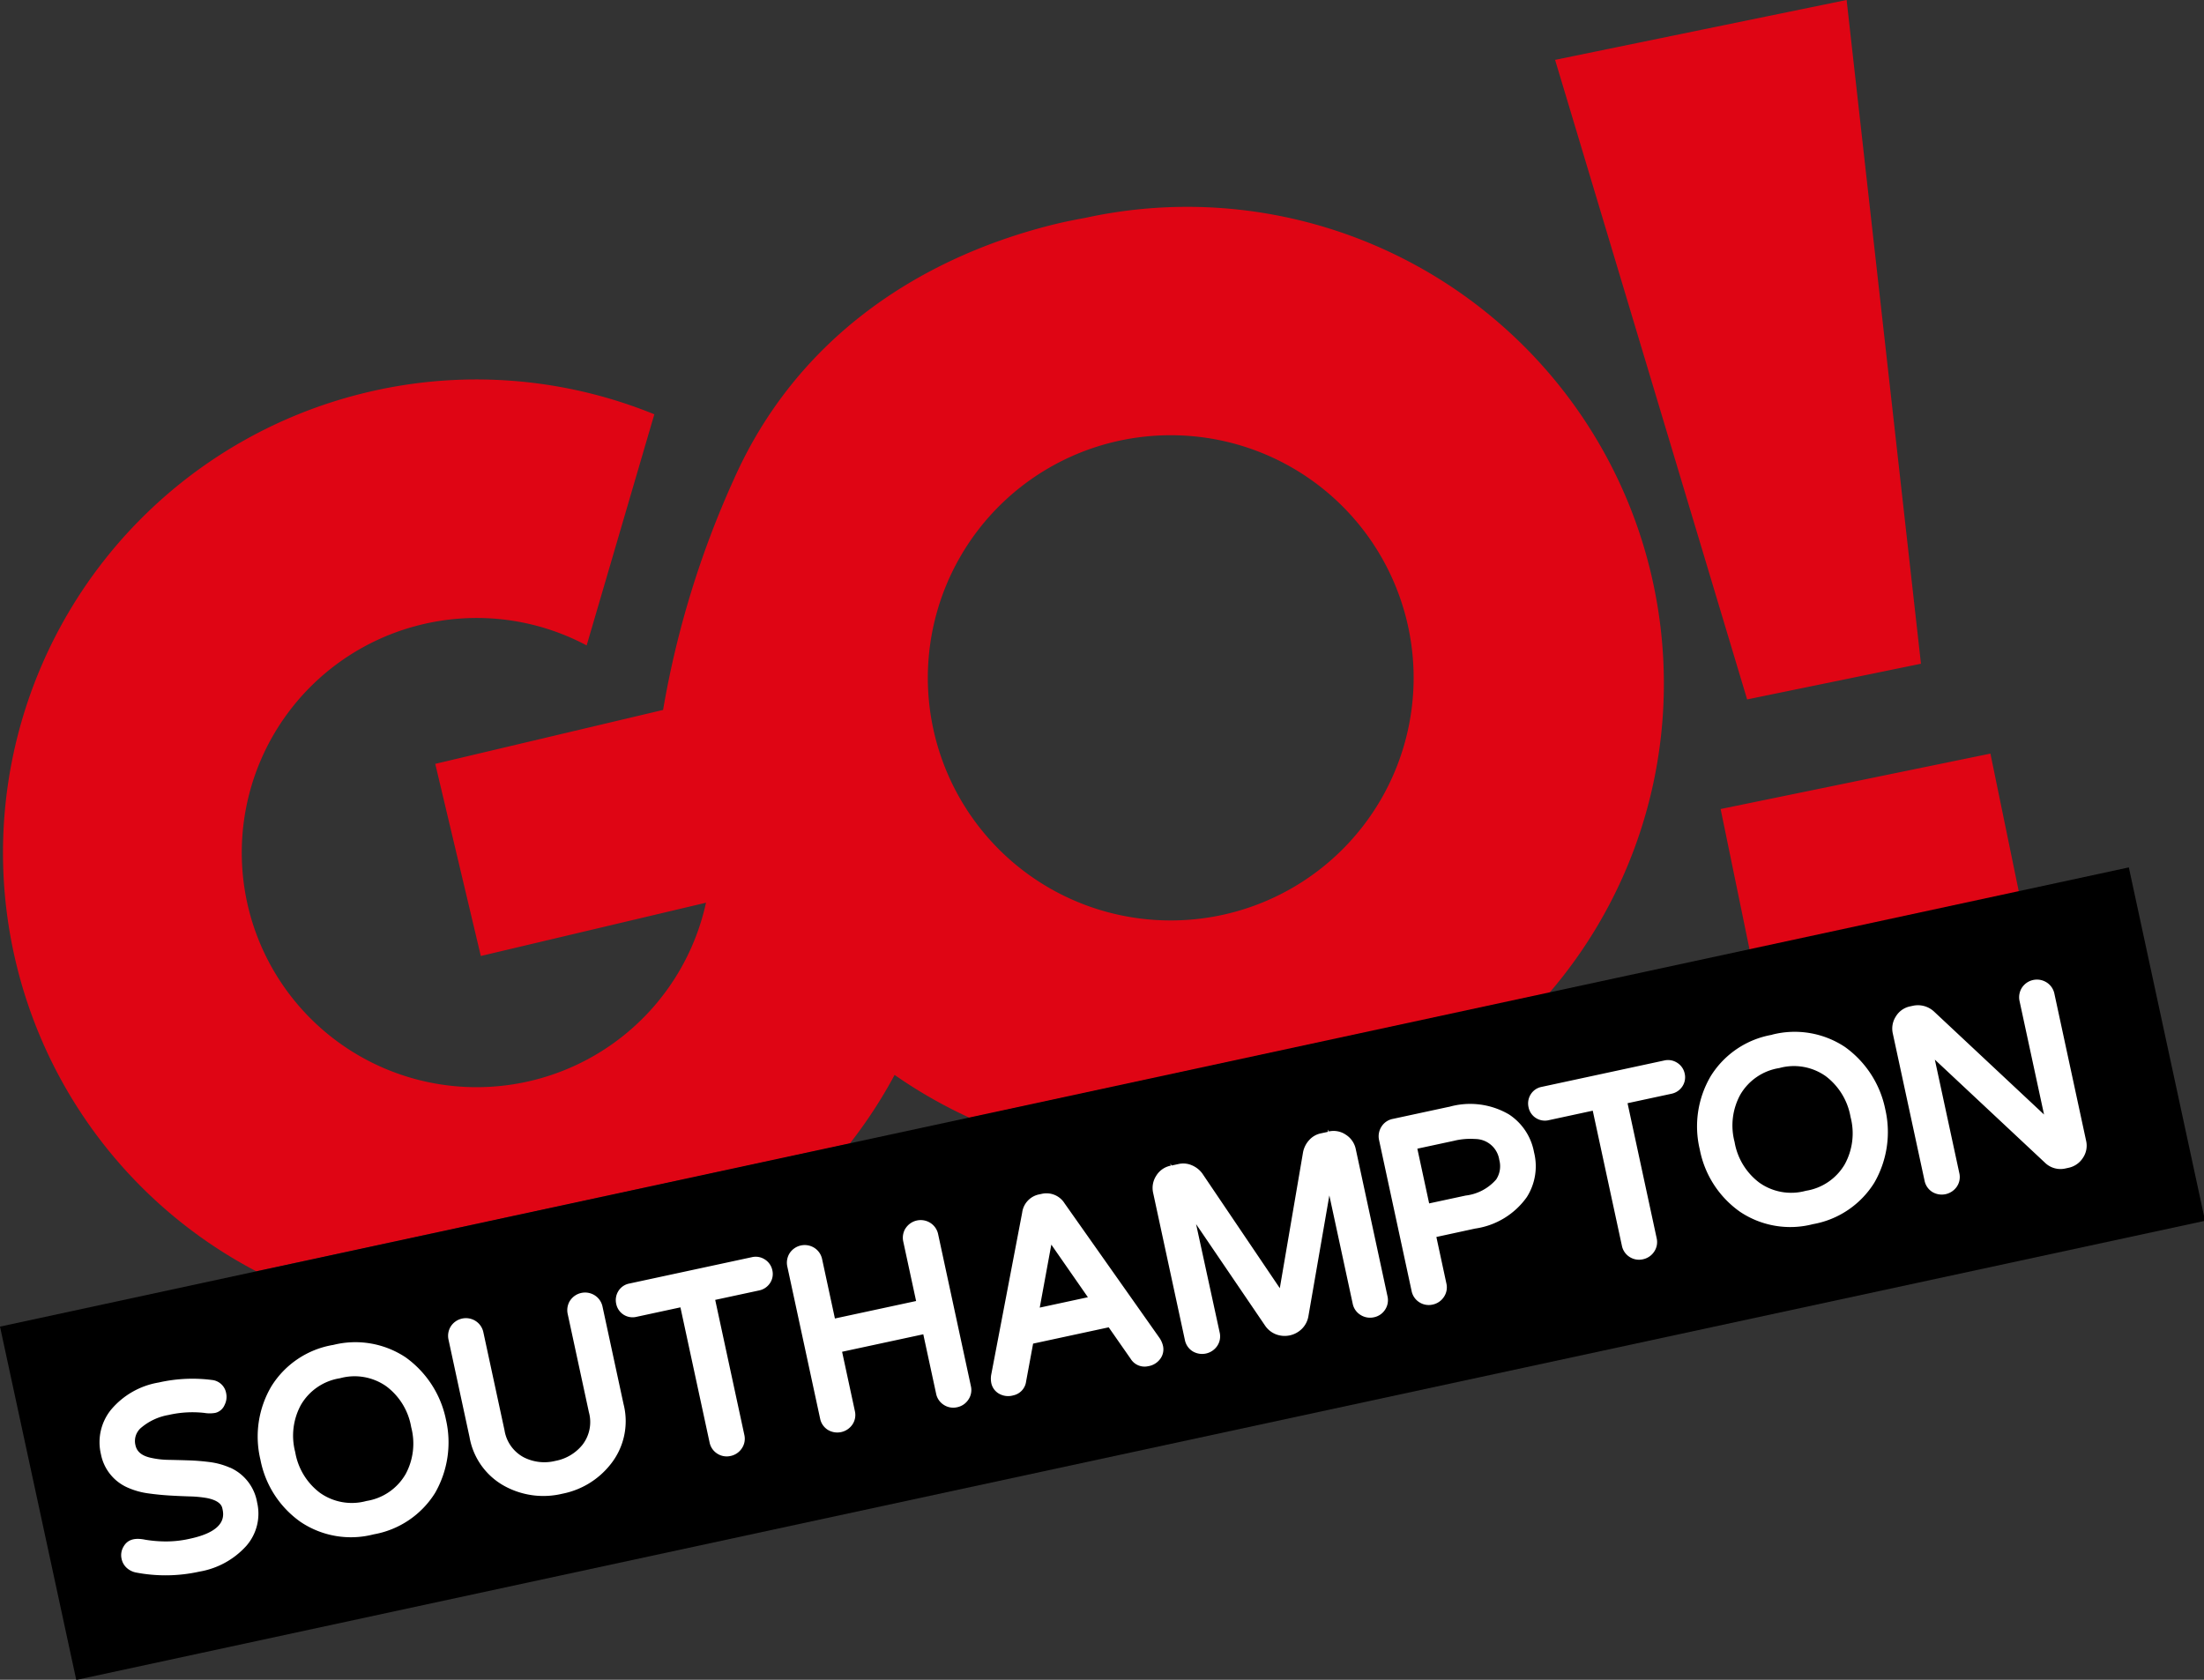<svg xmlns="http://www.w3.org/2000/svg" width="104.945" height="80" viewBox="0 0 104.945 80">
    <rect x="0" y="0" width="104.945" height="80" fill="#333333" stroke="none"/>
    <path d="M91.468 31.61l-8.277 1.7-9.144-30.459L87.928-.001zm-8.157 13.634l12.821-2.76-1.357-6.593-12.846 2.639zm-71.1 15.306A22.475 22.475 0 01.835 46.15a22.53 22.53 0 0116.309-27.383 22.445 22.445 0 0114.012.964l-3.222 11.007a11.146 11.146 0 00-7.992-.961 11.171 11.171 0 00-8.087 13.577 11.183 11.183 0 0013.59 8.079 11.174 11.174 0 008.172-8.442l-10.723 2.538-2.169-9.15 10.848-2.568a44.824 44.824 0 013.377-11c2.927-6.571 8.616-10.445 15.089-12.087.545-.138 1.091-.25 1.636-.347a22.679 22.679 0 014.844-.526 22.7 22.7 0 0122.707 22.686 22.586 22.586 0 01-5.462 14.758l-27.593 5.94a22.861 22.861 0 01-3.574-2.042 22.681 22.681 0 01-2.135 3.271l-28.251 6.082m43.532-39.818a11.559 11.559 0 00-11.564 11.554 11.559 11.559 0 0011.565 11.554 11.559 11.559 0 0011.567-11.554 11.559 11.559 0 00-11.564-11.554" fill="#df0514"/>
    <path d="M0 63.18l101.366-21.87 3.63 16.83L3.631 80.007z"/>
    <path d="M10.943 69.89a2.22 2.22 0 011.3 1.665 2.332 2.332 0 01-.519 2.073 3.878 3.878 0 01-2.226 1.22 7.468 7.468 0 01-3.039.04.923.923 0 01-.405-.2.8.8 0 01-.266-.455.79.79 0 01.089-.566c.192-.342.52-.444 1.038-.338a6.057 6.057 0 00.839.08 5.093 5.093 0 001.3-.13c1.763-.379 1.6-1.147 1.535-1.436-.02-.092-.08-.371-.747-.5a5.53 5.53 0 00-.8-.076q-.481-.014-.977-.044t-1-.1a3.594 3.594 0 01-.978-.273 2.19 2.19 0 01-1.281-1.594 2.462 2.462 0 01.466-2.1 3.776 3.776 0 012.288-1.315 7.241 7.241 0 012.527-.12.763.763 0 01.682.633.843.843 0 01-.074.555.641.641 0 01-.444.38 1.576 1.576 0 01-.53 0 5.093 5.093 0 00-1.7.1 2.739 2.739 0 00-1.28.59.827.827 0 00-.293.842c.044.2.171.492.76.612a4.014 4.014 0 00.8.092q.471.009.968.025c.342.011.68.039 1.005.081a3.483 3.483 0 01.972.268m4.892-5.841a4.327 4.327 0 013.473.588 4.831 4.831 0 011.916 2.961 4.838 4.838 0 01-.521 3.5 4.325 4.325 0 01-2.923 1.967 4.3 4.3 0 01-3.474-.59 4.707 4.707 0 01-1.915-2.964 4.71 4.71 0 01.523-3.5 4.3 4.3 0 012.922-1.965m3.461 6.163a3.063 3.063 0 00.272-2.25 3.065 3.065 0 00-1.175-1.938 2.622 2.622 0 00-2.216-.391 2.615 2.615 0 00-1.858 1.267 3.063 3.063 0 00-.273 2.25 3.064 3.064 0 001.175 1.937 2.619 2.619 0 002.217.391 2.618 2.618 0 001.857-1.267zm7.834-8.273a.848.848 0 00-.109.636l1.008 4.672a1.771 1.771 0 01-.3 1.548 2.165 2.165 0 01-1.3.775 2.167 2.167 0 01-1.5-.171 1.773 1.773 0 01-.917-1.287l-1.008-4.672a.84.84 0 00-.372-.536.857.857 0 00-1.177.258.846.846 0 00-.109.636l1 4.637a3.3 3.3 0 001.77 2.387 3.858 3.858 0 002.648.311 3.863 3.863 0 002.27-1.367 3.289 3.289 0 00.644-2.909l-1-4.637a.837.837 0 00-.371-.536.857.857 0 00-1.177.257m8.665-2.075l-5.851 1.259a.785.785 0 00-.513.359.815.815 0 00-.1.609.792.792 0 00.348.511.794.794 0 00.609.106l2.1-.453 1.388 6.433a.823.823 0 00.364.532.829.829 0 00.635.113.848.848 0 00.535-.36.812.812 0 00.122-.641l-1.388-6.433 2.092-.45a.815.815 0 00.514-.344.781.781 0 00.115-.615.8.8 0 00-.355-.515.8.8 0 00-.616-.111m7.314-1.376a.846.846 0 00-.109.636l.611 2.829-3.866.832-.61-2.829a.837.837 0 00-.371-.536.858.858 0 00-1.176.257.846.846 0 00-.109.636l1.562 7.243a.822.822 0 00.364.531.871.871 0 001.17-.247.813.813 0 00.122-.64l-.61-2.83 3.866-.832.611 2.829a.819.819 0 00.364.531.825.825 0 00.636.114.846.846 0 00.535-.361.814.814 0 00.122-.64l-1.562-7.244a.837.837 0 00-.372-.536.857.857 0 00-1.176.258m12.09 5.223a1.1 1.1 0 01.171.4.76.76 0 01-.109.557.88.88 0 01-.609.39.777.777 0 01-.826-.353l-1.046-1.5-3.6.776-.333 1.8a.777.777 0 01-.608.664.88.88 0 01-.716-.1.76.76 0 01-.329-.463 1.087 1.087 0 01-.007-.43l1.473-7.713a1.015 1.015 0 01.809-.865l.118-.025a1.015 1.015 0 011.092.452zm-5.152-4.445l-.551 3 2.293-.494zm13.218-5.379l-.033-.1-.018.109-.336.072a1.027 1.027 0 00-.559.327 1.188 1.188 0 00-.284.564l-1.108 6.481-3.688-5.459a1.185 1.185 0 00-.485-.387 1.03 1.03 0 00-.644-.068l-.336.073-.061-.091.021.1h-.011a1.039 1.039 0 00-.682.48 1.064 1.064 0 00-.145.816l1.512 7.009a.822.822 0 00.364.531.871.871 0 001.171-.247.812.812 0 00.122-.64L56.953 58.3l3.294 4.846a1.109 1.109 0 00.506.4 1.166 1.166 0 001.245-.268 1.111 1.111 0 00.3-.578l1-5.767 1.113 5.16a.813.813 0 00.375.533.849.849 0 00.636.109.828.828 0 00.532-.364.821.821 0 00.113-.634l-1.511-7.009a1.067 1.067 0 00-.468-.684 1.036 1.036 0 00-.82-.157m5.72-1.17a3.655 3.655 0 012.867.36 2.737 2.737 0 011.189 1.8 2.737 2.737 0 01-.343 2.134 3.65 3.65 0 01-2.462 1.5l-1.845.4.478 2.219a.811.811 0 01-.122.64.846.846 0 01-.535.361.826.826 0 01-.636-.113.823.823 0 01-.364-.532L65.666 54.3a.848.848 0 01.109-.636.814.814 0 01.534-.374l2.679-.577m2.4 2.518a1.165 1.165 0 00-1.146-.986 3.279 3.279 0 00-1.015.087l-1.739.374.562 2.606 1.739-.374a2.273 2.273 0 001.454-.768 1.15 1.15 0 00.144-.938m8.476-4.616a.8.8 0 00-.616-.111l-5.851 1.26a.783.783 0 00-.513.359.811.811 0 00-.1.609.79.79 0 00.348.511.793.793 0 00.609.106l2.1-.453 1.388 6.433a.826.826 0 00.364.531.826.826 0 00.635.113.847.847 0 00.535-.36.814.814 0 00.122-.641l-1.387-6.433 2.092-.45a.814.814 0 00.514-.344.785.785 0 00.115-.615.8.8 0 00-.356-.516m4.517-1.339a4.327 4.327 0 013.473.588 4.825 4.825 0 011.916 2.962 4.831 4.831 0 01-.521 3.5 4.323 4.323 0 01-2.921 1.974 4.3 4.3 0 01-3.474-.589 4.713 4.713 0 01-1.915-2.964 4.714 4.714 0 01.523-3.5 4.3 4.3 0 012.922-1.966m3.46 6.163a3.06 3.06 0 00.273-2.249 3.1 3.1 0 00-1.176-1.938 2.62 2.62 0 00-2.216-.391 2.616 2.616 0 00-1.857 1.267 3.06 3.06 0 00-.273 2.251 3.063 3.063 0 001.175 1.937 2.618 2.618 0 002.217.391 2.614 2.614 0 001.857-1.267zm9.606-8.658a.855.855 0 00-1.176.258.845.845 0 00-.109.635l1.165 5.4-5.245-4.91a1.127 1.127 0 00-.975-.274l-.153.033a1.035 1.035 0 00-.682.479 1.063 1.063 0 00-.145.817l1.512 7.009a.822.822 0 00.363.531.872.872 0 001.171-.247.816.816 0 00.122-.64l-1.167-5.412 5.268 4.932a1.058 1.058 0 00.952.251l.141-.031a1.069 1.069 0 00.686-.468 1.036 1.036 0 00.156-.819l-1.511-7.008a.833.833 0 00-.372-.536" fill="#fff"/>
</svg>
